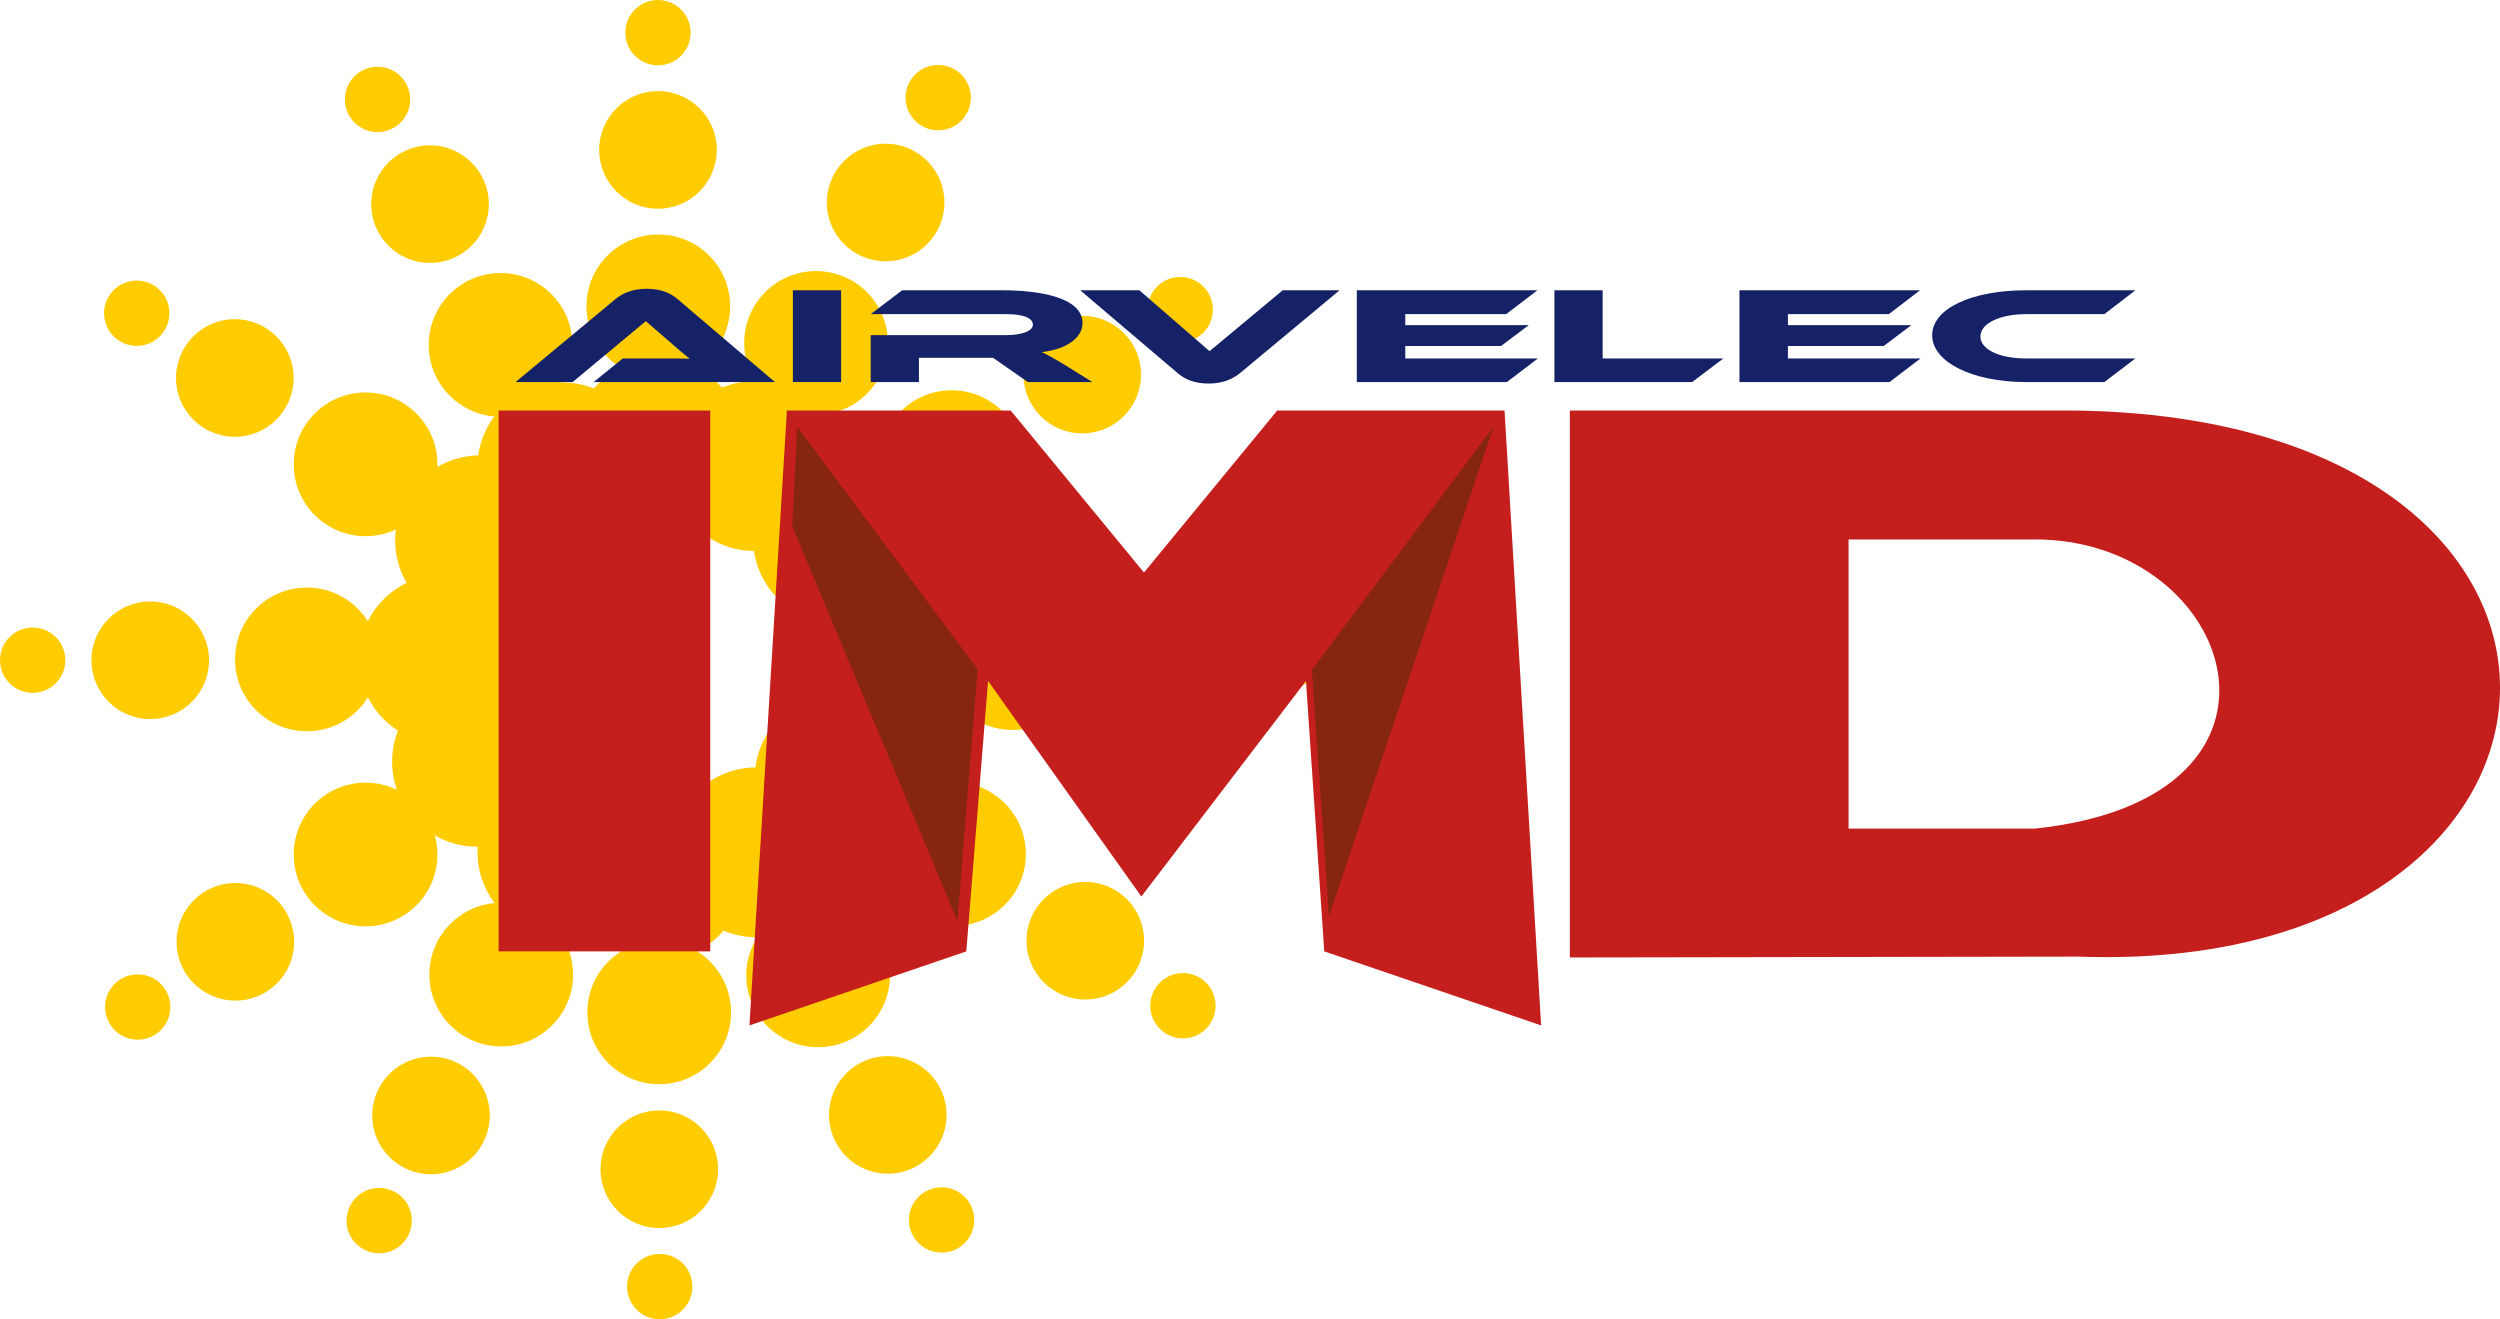 <?xml version="1.0" encoding="utf-8"?>
<!-- Generator: Adobe Illustrator 15.0.0, SVG Export Plug-In . SVG Version: 6.00 Build 0)  -->
<!DOCTYPE svg PUBLIC "-//W3C//DTD SVG 1.1//EN" "http://www.w3.org/Graphics/SVG/1.1/DTD/svg11.dtd">
<svg version="1.1" id="Layer_1" xmlns="http://www.w3.org/2000/svg" xmlns:xlink="http://www.w3.org/1999/xlink" x="0px" y="0px"
	 width="956.827px" height="504.917px" viewBox="0 0 956.827 504.917" enable-background="new 0 0 956.827 504.917"
	 xml:space="preserve">
<circle fill="#FFCC00" cx="251.831" cy="12.5" r="12.5"/>
<circle fill="#FFCC00" cx="359.081" cy="37.375" r="12.5"/>
<circle fill="#FFCC00" cx="144.499" cy="38.042" r="12.5"/>
<circle fill="#FFCC00" cx="52.332" cy="119.875" r="12.5"/>
<circle fill="#FFCC00" cx="12.5" cy="252.667" r="12.5"/>
<circle fill="#FFCC00" cx="52.707" cy="385.417" r="12.5"/>
<circle fill="#FFCC00" cx="145.123" cy="467.167" r="12.5"/>
<circle fill="#FFCC00" cx="252.498" cy="492.417" r="12.5"/>
<circle fill="#FFCC00" cx="360.373" cy="466.917" r="12.5"/>
<circle fill="#FFCC00" cx="452.748" cy="384.917" r="12.5"/>
<circle fill="#FFCC00" cx="451.706" cy="118.5" r="12.5"/>
<path fill="#FFCC00" d="M361.456,77.5c0,12.432-10.068,22.5-22.5,22.5c-12.432,0-22.5-10.068-22.5-22.5s10.068-22.5,22.5-22.5
	C351.387,55,361.456,65.068,361.456,77.5z"/>
<path fill="#FFCC00" d="M274.331,57.375c0,12.432-10.068,22.5-22.5,22.5c-12.432,0-22.5-10.068-22.5-22.5s10.068-22.5,22.5-22.5
	C264.262,34.875,274.331,44.943,274.331,57.375z"/>
<path fill="#FFCC00" d="M436.706,143.375c0,12.432-10.068,22.5-22.5,22.5c-12.432,0-22.5-10.068-22.5-22.5s10.068-22.5,22.5-22.5
	C426.637,120.875,436.706,130.943,436.706,143.375z"/>
<path fill="#FFCC00" d="M187.081,78.125c0,12.432-10.068,22.5-22.5,22.5c-12.432,0-22.5-10.068-22.5-22.5s10.068-22.5,22.5-22.5
	C177.012,55.625,187.081,65.693,187.081,78.125z"/>
<path fill="#FFCC00" d="M112.373,144.667c0,12.432-10.068,22.5-22.5,22.5c-12.432,0-22.5-10.068-22.5-22.5s10.068-22.5,22.5-22.5
	C102.305,122.167,112.373,132.235,112.373,144.667z"/>
<path fill="#FFCC00" d="M80,252.709c0,12.432-10.068,22.5-22.5,22.5c-12.432,0-22.5-10.068-22.5-22.5s10.068-22.5,22.5-22.5
	C69.932,230.209,80,240.277,80,252.709z"/>
<path fill="#FFCC00" d="M112.581,360.46c0,12.432-10.068,22.5-22.5,22.5c-12.432,0-22.5-10.068-22.5-22.5s10.068-22.5,22.5-22.5
	C102.513,337.96,112.581,348.028,112.581,360.46z"/>
<path fill="#FFCC00" d="M187.457,426.918c0,12.432-10.068,22.5-22.5,22.5c-12.432,0-22.5-10.068-22.5-22.5s10.068-22.5,22.5-22.5
	C177.388,404.418,187.457,414.486,187.457,426.918z"/>
<path fill="#FFCC00" d="M274.832,447.501c0,12.432-10.068,22.5-22.5,22.5c-12.432,0-22.5-10.068-22.5-22.5s10.068-22.5,22.5-22.5
	C264.763,425.001,274.832,435.069,274.832,447.501z"/>
<path fill="#FFCC00" d="M362.29,426.709c0,12.432-10.068,22.5-22.5,22.5c-12.432,0-22.5-10.068-22.5-22.5s10.068-22.5,22.5-22.5
	C352.221,404.209,362.29,414.277,362.29,426.709z"/>
<path fill="#FFCC00" d="M437.873,360.043c0,12.432-10.068,22.5-22.5,22.5c-12.432,0-22.5-10.068-22.5-22.5s10.068-22.5,22.5-22.5
	C427.805,337.543,437.873,347.611,437.873,360.043z"/>
<path fill="#FFCC00" d="M144.956,252.375c0,15.195-12.305,27.5-27.5,27.5c-15.196,0-27.5-12.305-27.5-27.5s12.304-27.5,27.5-27.5
	C132.651,224.875,144.956,237.18,144.956,252.375z"/>
<path fill="#FFCC00" d="M167.415,177.709c0,15.195-12.305,27.5-27.5,27.5c-15.196,0-27.5-12.305-27.5-27.5s12.304-27.5,27.5-27.5
	C155.11,150.209,167.415,162.514,167.415,177.709z"/>
<path fill="#FFCC00" d="M219.081,132c0,15.195-12.305,27.5-27.5,27.5c-15.196,0-27.5-12.305-27.5-27.5s12.304-27.5,27.5-27.5
	C206.776,104.5,219.081,116.805,219.081,132z"/>
<path fill="#FFCC00" d="M279.456,117.25c0,15.195-12.305,27.5-27.5,27.5c-15.196,0-27.5-12.305-27.5-27.5s12.304-27.5,27.5-27.5
	C267.151,89.75,279.456,102.055,279.456,117.25z"/>
<path fill="#FFCC00" d="M339.831,131.25c0,15.195-12.305,27.5-27.5,27.5c-15.196,0-27.5-12.305-27.5-27.5s12.304-27.5,27.5-27.5
	C327.526,103.75,339.831,116.055,339.831,131.25z"/>
<path fill="#FFCC00" d="M391.706,176.875c0,15.195-12.305,27.5-27.5,27.5c-15.196,0-27.5-12.305-27.5-27.5s12.304-27.5,27.5-27.5
	C379.401,149.375,391.706,161.68,391.706,176.875z"/>
<path fill="#FFCC00" d="M392.623,326.876c0,15.195-12.305,27.5-27.5,27.5c-15.196,0-27.5-12.305-27.5-27.5s12.304-27.5,27.5-27.5
	C380.318,299.376,392.623,311.681,392.623,326.876z"/>
<path fill="#FFCC00" d="M340.623,373.293c0,15.195-12.305,27.5-27.5,27.5c-15.196,0-27.5-12.305-27.5-27.5s12.304-27.5,27.5-27.5
	C328.318,345.793,340.623,358.098,340.623,373.293z"/>
<path fill="#FFCC00" d="M279.79,387.459c0,15.195-12.305,27.5-27.5,27.5c-15.196,0-27.5-12.305-27.5-27.5s12.304-27.5,27.5-27.5
	C267.485,359.959,279.79,372.264,279.79,387.459z"/>
<path fill="#FFCC00" d="M219.332,373.001c0,15.195-12.305,27.5-27.5,27.5c-15.196,0-27.5-12.305-27.5-27.5s12.304-27.5,27.5-27.5
	C207.027,345.501,219.332,357.806,219.332,373.001z"/>
<path fill="#FFCC00" d="M167.415,327.043c0,15.195-12.305,27.5-27.5,27.5c-15.196,0-27.5-12.305-27.5-27.5s12.304-27.5,27.5-27.5
	C155.11,299.543,167.415,311.848,167.415,327.043z"/>
<path fill="#FFCC00" d="M202.375,252.292c0,17.959-14.541,32.5-32.5,32.5c-17.959,0-32.5-14.541-32.5-32.5s14.541-32.5,32.5-32.5
	C187.834,219.792,202.375,234.333,202.375,252.292z"/>
<path fill="#FFCC00" d="M216.248,206.792c0,17.959-14.541,32.5-32.5,32.5c-17.959,0-32.5-14.541-32.5-32.5s14.541-32.5,32.5-32.5
	C201.707,174.292,216.248,188.833,216.248,206.792z"/>
<path fill="#FFCC00" d="M247.706,178.875c0,17.959-14.541,32.5-32.5,32.5c-17.959,0-32.5-14.541-32.5-32.5s14.541-32.5,32.5-32.5
	C233.165,146.375,247.706,160.916,247.706,178.875z"/>
<path fill="#FFCC00" d="M284.456,169.875c0,17.959-14.541,32.5-32.5,32.5c-17.959,0-32.5-14.541-32.5-32.5s14.541-32.5,32.5-32.5
	C269.915,137.375,284.456,151.916,284.456,169.875z"/>
<path fill="#FFCC00" d="M321.331,178.375c0,17.959-14.541,32.5-32.5,32.5c-17.959,0-32.5-14.541-32.5-32.5s14.541-32.5,32.5-32.5
	C306.79,145.875,321.331,160.416,321.331,178.375z"/>
<path fill="#FFCC00" d="M215.082,291.542c0,17.959-14.541,32.5-32.5,32.5s-32.5-14.541-32.5-32.5s14.541-32.5,32.5-32.5
	S215.082,273.583,215.082,291.542z"/>
<path fill="#FFCC00" d="M247.748,326.062c0,17.959-14.541,32.5-32.5,32.5c-17.959,0-32.5-14.541-32.5-32.5s14.541-32.5,32.5-32.5
	C233.207,293.562,247.748,308.103,247.748,326.062z"/>
<path fill="#FFCC00" d="M284.873,334.917c0,17.959-14.541,32.5-32.5,32.5c-17.959,0-32.5-14.541-32.5-32.5s14.541-32.5,32.5-32.5
	C270.332,302.417,284.873,316.958,284.873,334.917z"/>
<path fill="#FFCC00" d="M321.998,326.209c0,17.959-14.541,32.5-32.5,32.5c-17.959,0-32.5-14.541-32.5-32.5s14.541-32.5,32.5-32.5
	C307.457,293.709,321.998,308.25,321.998,326.209z"/>
<path fill="#FFCC00" d="M353.873,297.833c0,17.959-14.541,32.5-32.5,32.5c-17.959,0-32.5-14.541-32.5-32.5s14.541-32.5,32.5-32.5
	C339.332,265.333,353.873,279.874,353.873,297.833z"/>
<path fill="#FFCC00" d="M353.206,206.125c0,17.959-14.541,32.5-32.5,32.5c-17.959,0-32.5-14.541-32.5-32.5s14.541-32.5,32.5-32.5
	C338.665,173.625,353.206,188.166,353.206,206.125z"/>
<path fill="#FFCC00" d="M367.539,251.459c0,17.959-14.541,32.5-32.5,32.5c-17.959,0-32.5-14.541-32.5-32.5s14.541-32.5,32.5-32.5
	C352.998,218.959,367.539,233.5,367.539,251.459z"/>
<path fill="#FFCC00" d="M415.039,251.875c0,15.195-12.305,27.5-27.5,27.5c-15.196,0-27.5-12.305-27.5-27.5s12.304-27.5,27.5-27.5
	C402.734,224.375,415.039,236.68,415.039,251.875z"/>
<path fill="#FFCC00" d="M470.039,251.375c0,12.432-10.068,22.5-22.5,22.5c-12.432,0-22.5-10.068-22.5-22.5s10.068-22.5,22.5-22.5
	C459.971,228.875,470.039,238.943,470.039,251.375z"/>
<circle fill="#FFCC00" cx="492.372" cy="251.5" r="12.5"/>
<rect x="190.831" y="157.125" fill="#C41F1D" width="81" height="207"/>
<polygon fill="#C41F1D" points="301.164,157.125 386.831,157.125 437.831,219.125 488.831,157.125 575.831,157.125 589.831,392.458 
	506.831,364.125 499.831,260.625 436.831,343.125 378.164,260.625 369.831,364.125 286.831,392.458 "/>
<path fill="#C41F1D" d="M600.833,157.125h193.333c223.668,3,209.665,216.667,1.001,209l-194.334,0.333V157.125z M707.5,206.458
	v110.667h71.381c109.95-11.666,76.617-110.667,0-110.667H707.5z"/>
<polygon fill="#86260E" points="374.182,256.11 305.133,163.31 303.206,201.375 366.45,352.52 "/>
<polygon fill="#86260E" points="502.083,256.397 571.64,163.31 508.665,350.625 "/>
<g>
	<path fill="#162267" d="M227.202,146.224l11.148-9.031h14.983c3.568,0,7.759,0,10.613,0.105c-1.605-1.26-4.103-3.413-6.064-5.093
		l-10.703-9.293l-28.005,23.313h-21.851l38.262-31.766c2.497-2.048,6.154-3.938,11.951-3.938c5.529,0,9.186,1.732,11.772,3.938
		l37.281,31.766H227.202z"/>
	<path fill="#162267" d="M321.919,146.224h-18.462v-35.126h18.462V146.224z"/>
	<path fill="#162267" d="M418.063,146.224h-24.705l-13.289-9.293h-28.362v9.293h-18.462v-17.957h51.907
		c5.708,0,10.167-1.522,10.167-3.938c0-2.73-3.835-4.095-10.167-4.095h-51.907l12.041-9.136h38.351
		c13.557,0,30.681,2.52,30.681,12.549c0,5.46-5.797,9.976-15.608,11.131c2.051,0.893,4.281,2.153,8.383,4.621L418.063,146.224z"/>
	<path fill="#162267" d="M436.08,111.098l26.845,23.312l28.005-23.312h21.762l-38.172,31.766c-2.586,2.048-6.243,3.938-11.951,3.938
		c-5.53,0-9.187-1.733-11.773-3.938l-37.37-31.766H436.08z"/>
	<path fill="#162267" d="M588.592,137.193l-11.862,9.031h-57.437v-35.126h69.12l-11.951,9.136h-38.618v4.201h47.27l-10.613,7.98
		h-36.656v4.778H588.592z"/>
	<path fill="#162267" d="M659.585,137.193l-11.951,9.031h-52.71v-35.126h18.462v26.095H659.585z"/>
	<path fill="#162267" d="M735.038,137.193l-11.862,9.031h-57.437v-35.126h69.12l-11.951,9.136H684.29v4.201h47.27l-10.613,7.98
		H684.29v4.778H735.038z"/>
	<path fill="#162267" d="M817.269,137.193l-11.862,9.031H775.44c-20.691,0-35.942-7.718-35.942-17.904
		c0-10.291,15.251-17.222,35.942-17.222h41.829l-11.862,9.136H775.44c-9.989,0-17.48,3.518-17.48,8.559
		c0,4.988,7.402,8.401,17.48,8.401H817.269z"/>
</g>
</svg>
